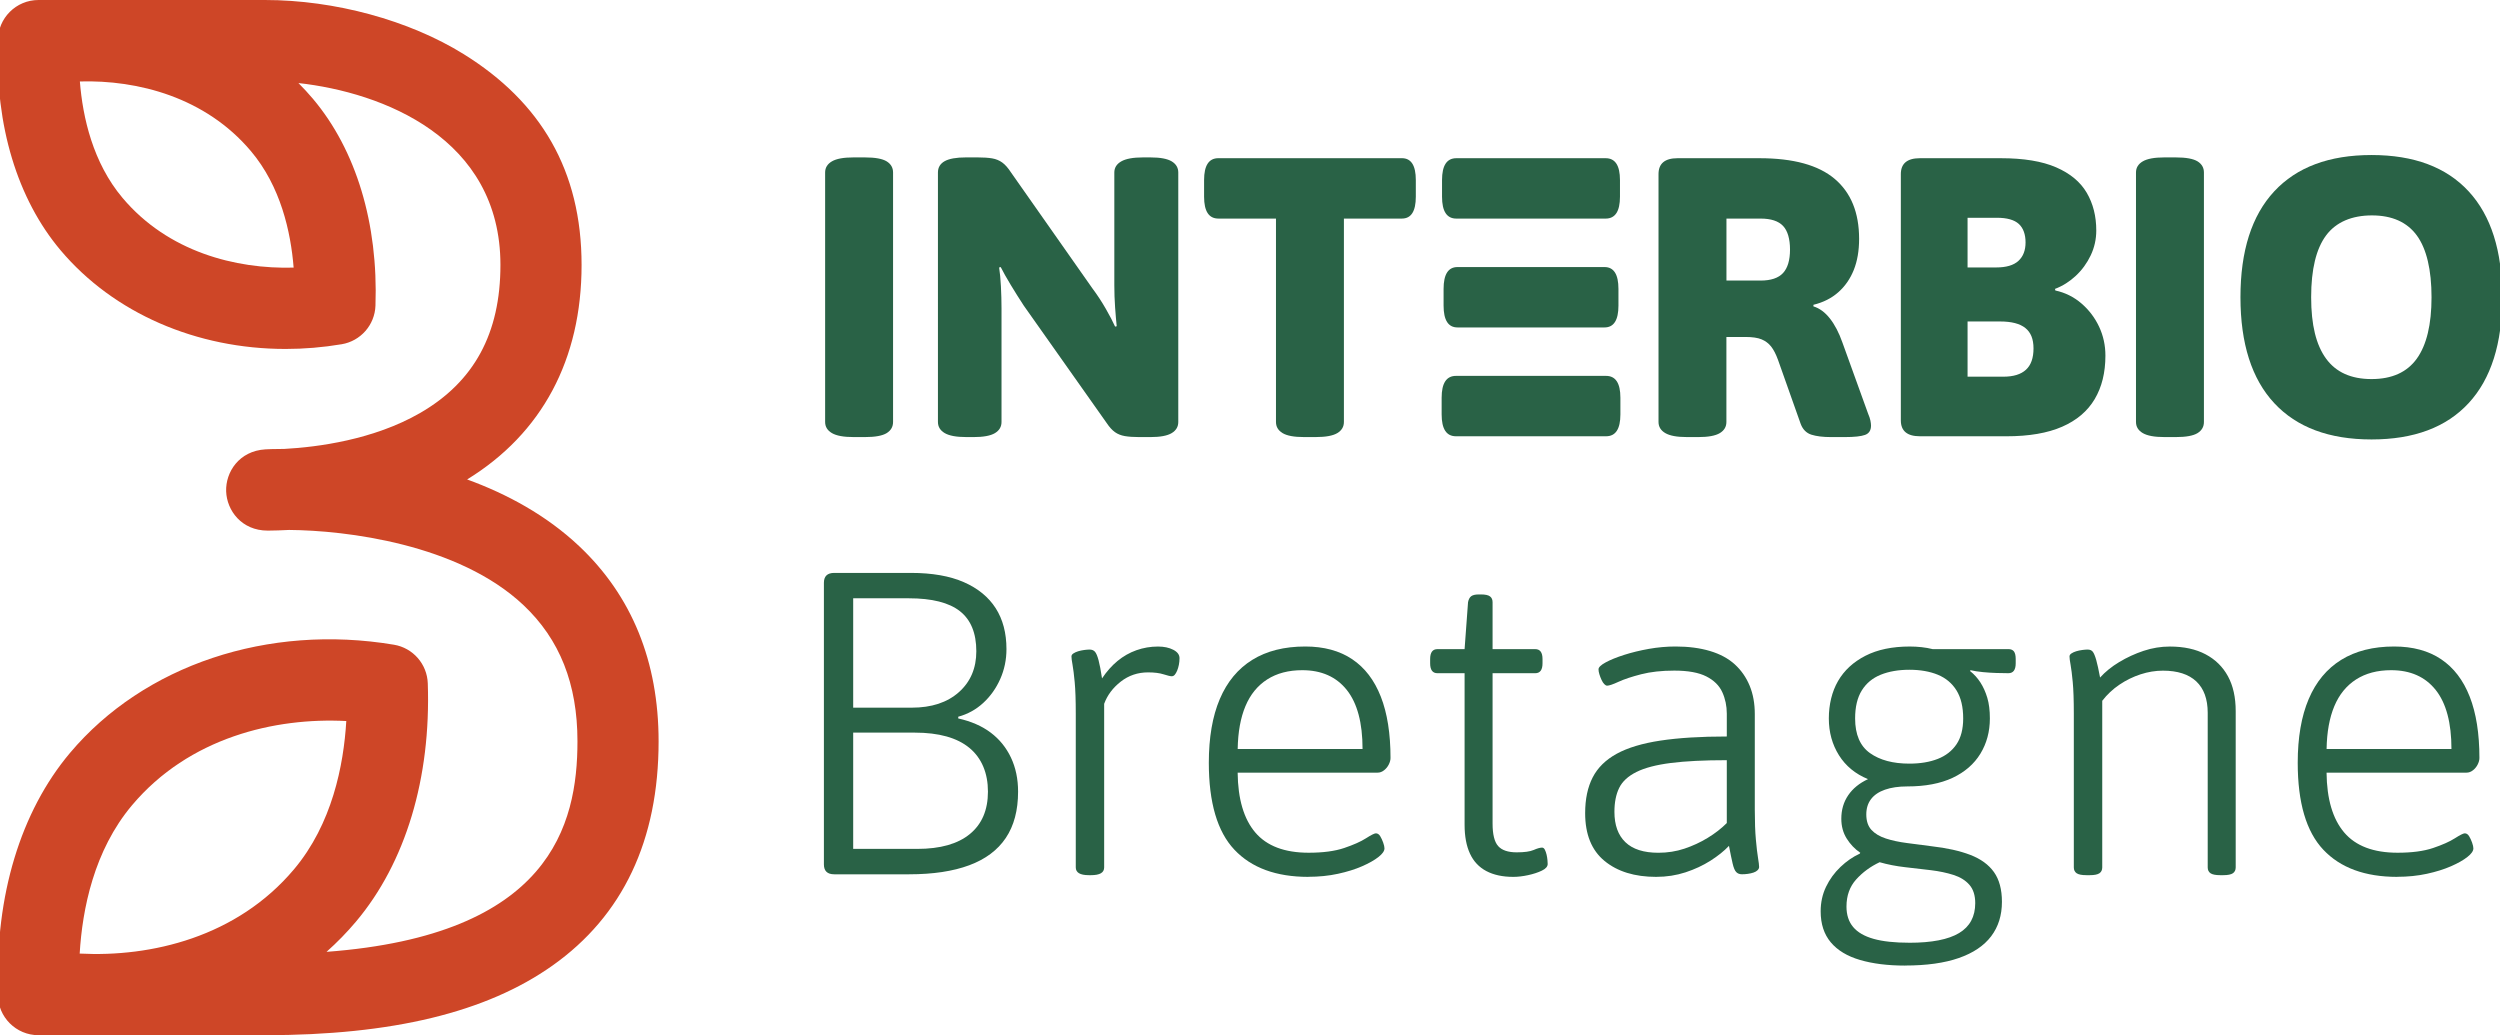 <?xml version="1.0" encoding="UTF-8"?>
<svg id="Calque_1" data-name="Calque 1" xmlns="http://www.w3.org/2000/svg" viewBox="0 0 1593.76 660">
  <defs>
    <style>
      .cls-1 {
        fill: #ce4627;
      }

      .cls-2 {
        fill: #296246;
      }
    </style>
  </defs>
  <path class="cls-1" d="M369.22,348.17c-20.97-19.78-46.13-33.3-71.42-42.52,47.75-29.33,72.96-76.5,72.96-136.72s-25.99-103.9-75.16-134.42C260.79,12.9,213.4,0,168.84,0H24.53C10.25,0-1.33,11.58-1.33,25.86c0,.54.05,1.06.08,1.59,0,.07-.01.13-.02.2-1.83,52.35,12.32,99.17,39.83,131.83,33.95,40.29,86.84,62.99,143.51,62.98,11.79,0,23.75-.98,35.73-3,12.12-2.03,21.14-12.32,21.56-24.6,1.83-52.35-12.32-99.17-39.83-131.83-2.95-3.5-6.06-6.85-9.28-10.08,53.61,5.97,128.78,34.87,128.78,115.96,0,43.61-16.75,74.48-51.22,94.38-29.6,17.09-65.32,21.74-86.52,22.9-6.88,0-11.19.23-12.08.28-16.84,1-25.47,14.55-25.04,26.8.43,12.17,9.85,25,26.47,25,.12,0,.24,0,.35,0,3.93-.04,8.39-.16,13.29-.42,36.08.27,108.01,8.86,149.44,47.94,23.15,21.84,34.41,50.24,34.41,86.82,0,53.63-17.54,123.53-159.97,134.2,6.7-5.97,12.99-12.39,18.78-19.27,31.62-37.54,47.88-91.49,45.77-151.92-.43-12.28-9.44-22.57-21.56-24.6-80.21-13.47-159.35,12.96-206.54,68.99C13.13,517.4-3.11,571.07-1.16,631.2c-.11.95-.17,1.9-.17,2.88,0,14.28,11.58,25.86,25.86,25.86h34.11c1.02.01,2.04.06,3.05.06,1.69,0,3.37-.03,5.05-.06h102.09c81.21,0,141.2-14.52,183.39-44.39,44.88-31.77,67.64-79.86,67.64-142.93,0-50.88-17.04-92.75-50.64-124.45ZM78.12,126.16h0c-18.9-22.44-25.39-51.34-27.2-74.23,36.89-1.06,80.09,10.04,109.07,44.44,18.9,22.44,25.39,51.34,27.2,74.23-36.91,1.03-80.09-10.04-109.07-44.44ZM84.17,513.34h0c36.36-43.16,91-56.05,136.59-53.68-1.67,28.26-9.06,65.71-33.37,94.57-36.36,43.16-90.98,56.06-136.59,53.68,1.67-28.27,9.06-65.71,33.37-94.57Z"/>
  <g>
    <g>
      <g>
        <path class="cls-2" d="M1023.63,100.86h-95.22c-6.07,0-9.11,4.64-9.11,13.93v10.63c0,9.29,3.04,13.93,9.11,13.93h95.22c6.07,0,9.11-4.64,9.11-13.93v-10.63c0-9.28-3.04-13.93-9.11-13.93Z"/>
        <path class="cls-2" d="M1023.89,239.63h-95.72c-6.08,0-9.12,4.65-9.12,13.92v10.64c0,9.29,3.04,13.93,9.12,13.93h95.72c6.08,0,9.12-4.64,9.12-13.93v-10.64c0-9.28-3.04-13.92-9.12-13.92Z"/>
        <path class="cls-2" d="M1022.9,170.25h-93.74c-5.91,0-8.87,4.65-8.87,13.93v10.63c0,9.29,2.96,13.93,8.87,13.93h93.74c5.91,0,8.87-4.64,8.87-13.93v-10.63c0-9.28-2.96-13.93-8.87-13.93Z"/>
      </g>
      <path class="cls-2" d="M544,278.63c-6.24,0-10.8-.85-13.67-2.54-2.87-1.69-4.31-4.05-4.31-7.09V109.97c0-3.04,1.43-5.4,4.31-7.09,2.87-1.69,7.43-2.53,13.67-2.53h7.35c6.58,0,11.22.85,13.93,2.53,2.7,1.69,4.05,4.05,4.05,7.09v159.04c0,3.04-1.35,5.4-4.05,7.09-2.71,1.69-7.35,2.54-13.93,2.54h-7.35Z"/>
      <path class="cls-2" d="M615.92,278.63c-6.25,0-10.81-.85-13.68-2.54-2.87-1.69-4.3-4.05-4.3-7.09V109.97c0-3.21,1.43-5.61,4.3-7.22,2.87-1.6,7.43-2.41,13.68-2.41h7.09c3.88,0,7.04.21,9.5.63,2.45.42,4.6,1.31,6.46,2.66,1.86,1.35,3.71,3.46,5.57,6.33l51.92,73.95c3.04,4.05,5.86,8.36,8.48,12.92,2.62,4.56,4.59,8.35,5.95,11.39l1.02-.25c-.34-3.21-.68-7.18-1.02-11.9-.34-4.72-.5-9.46-.5-14.18v-71.92c0-3.04,1.47-5.4,4.43-7.09,2.95-1.69,7.56-2.53,13.8-2.53h4.81c6.24,0,10.76.85,13.55,2.53,2.78,1.69,4.18,4.05,4.18,7.09v159.04c0,3.04-1.39,5.4-4.18,7.09-2.79,1.69-7.31,2.54-13.55,2.54h-7.34c-3.55,0-6.55-.22-8.99-.63-2.45-.42-4.56-1.27-6.33-2.53-1.77-1.27-3.5-3.17-5.19-5.7l-52.93-74.96c-2.87-4.39-5.66-8.82-8.36-13.29-2.7-4.47-4.81-8.23-6.33-11.27l-1.01.25c.5,3.21.89,7.22,1.14,12.03.25,4.82.38,9.5.38,14.05v72.43c0,3.04-1.39,5.4-4.18,7.09-2.78,1.69-7.39,2.54-13.8,2.54h-4.55Z"/>
      <path class="cls-2" d="M831.17,278.63c-6.24,0-10.76-.85-13.55-2.54-2.79-1.69-4.18-4.05-4.18-7.09v-129.66h-36.72c-6.08,0-9.11-4.64-9.11-13.93v-10.63c0-9.28,3.03-13.93,9.11-13.93h117c5.91,0,8.87,4.64,8.87,13.93v10.63c0,9.29-2.96,13.93-8.87,13.93h-36.97v129.66c0,3.04-1.39,5.4-4.18,7.09-2.79,1.69-7.39,2.54-13.8,2.54h-7.6Z"/>
      <path class="cls-2" d="M1075.29,278.63c-6.25,0-10.81-.85-13.68-2.54-2.87-1.69-4.3-4.05-4.3-7.09V110.99c0-6.75,4.05-10.13,12.15-10.13h52.17c21.61,0,37.6,4.39,47.99,13.17,10.38,8.78,15.57,21.52,15.57,38.24,0,7.59-1.14,14.22-3.42,19.88-2.28,5.66-5.57,10.38-9.88,14.18-4.3,3.8-9.58,6.46-15.83,7.98v1.01c3.89,1.18,7.39,3.76,10.51,7.72,3.12,3.97,5.78,9.07,7.98,15.32l16.46,45.59c.67,1.52,1.14,2.91,1.39,4.18.25,1.27.38,2.33.38,3.17,0,3.04-1.26,5.03-3.8,5.95-2.53.93-6.83,1.39-12.91,1.39h-8.87c-5.06,0-9.2-.51-12.4-1.52-3.21-1.02-5.49-3.3-6.84-6.84l-14.44-40.77c-1.35-3.71-2.83-6.59-4.43-8.61-1.61-2.03-3.63-3.55-6.08-4.56-2.45-1.02-5.87-1.52-10.26-1.52h-12.16v54.19c0,3.04-1.39,5.4-4.18,7.09-2.79,1.69-7.39,2.54-13.8,2.54h-7.34ZM1100.62,178.86h21.78c6.58,0,11.35-1.61,14.31-4.81,2.95-3.21,4.43-8.19,4.43-14.95s-1.48-11.94-4.43-15.07c-2.95-3.12-7.72-4.68-14.31-4.68h-21.78v39.51Z"/>
      <path class="cls-2" d="M1223.94,278.12c-8.1,0-12.15-3.38-12.15-10.13V110.99c0-6.75,4.05-10.13,12.15-10.13h51.66c14.52,0,26.25,1.94,35.2,5.82,8.95,3.89,15.45,9.29,19.5,16.21,4.06,6.92,6.08,14.94,6.08,24.06,0,5.57-1.18,10.85-3.54,15.83-2.37,4.98-5.53,9.33-9.5,13.04-3.97,3.71-8.4,6.5-13.29,8.36l.25,1.01c6.24,1.35,11.78,4.1,16.59,8.23,4.81,4.14,8.57,9.08,11.27,14.81,2.7,5.74,4.05,11.91,4.05,18.49,0,10.8-2.28,20.05-6.84,27.73-4.56,7.68-11.48,13.55-20.77,17.6-9.28,4.05-21.1,6.08-35.45,6.08h-55.21ZM1254.33,170.5h18.23c6.42,0,11.15-1.39,14.19-4.18,3.04-2.79,4.55-6.71,4.55-11.78s-1.43-9.16-4.3-11.78c-2.87-2.61-7.51-3.93-13.93-3.93h-18.74v31.66ZM1254.33,240.14h22.79c6.42,0,11.23-1.47,14.44-4.43,3.21-2.95,4.81-7.47,4.81-13.55s-1.73-10.26-5.19-13.04c-3.46-2.79-8.82-4.18-16.08-4.18h-20.77v35.2Z"/>
      <path class="cls-2" d="M1379.68,278.63c-6.24,0-10.8-.85-13.67-2.54-2.87-1.69-4.31-4.05-4.31-7.09V109.97c0-3.04,1.43-5.4,4.31-7.09,2.87-1.69,7.43-2.53,13.67-2.53h7.35c6.58,0,11.22.85,13.93,2.53,2.7,1.69,4.05,4.05,4.05,7.09v159.04c0,3.04-1.35,5.4-4.05,7.09-2.71,1.69-7.35,2.54-13.93,2.54h-7.35Z"/>
      <path class="cls-2" d="M1511.87,280.15c-27.01,0-47.69-7.72-62.05-23.17-14.35-15.45-21.52-37.94-21.52-67.49s7.17-52.04,21.52-67.49c14.35-15.45,35.03-23.17,62.05-23.17s47.65,7.72,61.91,23.17c14.27,15.45,21.4,37.95,21.4,67.49s-7.14,52.04-21.4,67.49c-14.27,15.45-34.91,23.17-61.91,23.17ZM1511.87,241.66c13,0,22.62-4.34,28.87-13.04,6.24-8.7,9.37-21.74,9.37-39.13s-3.13-30.85-9.37-39.38c-6.25-8.52-15.79-12.79-28.62-12.79s-22.92,4.27-29.25,12.79c-6.33,8.52-9.5,21.65-9.5,39.38s3.17,30.43,9.5,39.13c6.33,8.7,15.99,13.04,28.99,13.04Z"/>
    </g>
    <g>
      <path class="cls-2" d="M531.83,557.37c-4.39,0-6.59-2.1-6.59-6.31v-179.52c0-4.21,2.2-6.31,6.59-6.31h48.86c13.54,0,24.79,1.97,33.76,5.9,8.97,3.94,15.74,9.47,20.31,16.61,4.57,7.14,6.86,15.83,6.86,26.08,0,6.77-1.33,13.13-3.98,19.08-2.65,5.95-6.27,11.03-10.84,15.23-4.58,4.21-9.88,7.14-15.92,8.78v1.1c8.23,1.83,15.14,4.85,20.72,9.06,5.58,4.21,9.88,9.52,12.9,15.92,3.02,6.41,4.53,13.63,4.53,21.68,0,11.9-2.61,21.73-7.82,29.51-5.21,7.78-13,13.59-23.33,17.43-10.34,3.84-23.11,5.76-38.29,5.76h-47.76ZM543.9,451.14h37.33c12.63,0,22.65-3.29,30.06-9.88,7.41-6.59,11.12-15.28,11.12-26.08,0-11.53-3.48-20.04-10.43-25.53-6.96-5.49-17.84-8.24-32.66-8.24h-35.41v69.72ZM543.9,541.17h40.9c14.64,0,25.8-3.16,33.49-9.47,7.69-6.31,11.53-15.32,11.53-27.04s-3.94-21.36-11.8-27.86c-7.87-6.5-19.49-9.75-34.86-9.75h-39.25v74.12Z"/>
      <path class="cls-2" d="M694.05,557.92c-2.75,0-4.8-.41-6.18-1.23-1.37-.82-2.06-2.06-2.06-3.71v-97.99c0-8.6-.23-15.32-.69-20.18-.46-4.85-.92-8.51-1.37-10.98-.46-2.47-.69-4.25-.69-5.35,0-.73.41-1.37,1.24-1.92.82-.55,1.83-1,3.02-1.37,1.19-.36,2.47-.64,3.84-.82,1.37-.18,2.51-.28,3.43-.28,1.46,0,2.61.46,3.43,1.37.82.92,1.6,2.75,2.33,5.49.73,2.75,1.46,6.59,2.2,11.53,2.93-4.39,6.22-8.1,9.88-11.12,3.66-3.02,7.69-5.3,12.08-6.86,4.39-1.55,8.97-2.33,13.72-2.33,3.84,0,7.09.69,9.74,2.06,2.65,1.37,3.98,3.16,3.98,5.35,0,1.47-.14,2.88-.41,4.25-.28,1.37-.64,2.61-1.1,3.71-.46,1.1-.96,1.97-1.51,2.61-.55.64-1.19.96-1.92.96-.92,0-2.66-.41-5.22-1.23-2.56-.82-5.86-1.24-9.88-1.24-6.59,0-12.4,1.97-17.43,5.9-5.04,3.94-8.56,8.65-10.57,14.14v104.31c0,1.65-.69,2.88-2.06,3.71-1.37.82-3.53,1.23-6.45,1.23h-1.37Z"/>
      <path class="cls-2" d="M834.04,559.01c-20.5,0-36.19-5.76-47.08-17.29-10.89-11.53-16.33-30.01-16.33-55.45,0-16.1,2.33-29.65,7-40.63,4.67-10.98,11.57-19.3,20.72-24.98,9.15-5.67,20.4-8.51,33.76-8.51,11.89,0,21.86,2.7,29.92,8.1,8.05,5.4,14.14,13.36,18.25,23.88,4.12,10.52,6.18,23.56,6.18,39.11,0,1.28-.37,2.66-1.1,4.12-.73,1.46-1.74,2.7-3.02,3.7-1.28,1.01-2.66,1.51-4.12,1.51h-89.21c.18,16.84,3.93,29.56,11.25,38.15,7.32,8.6,18.66,12.9,34.04,12.9,9.15,0,16.7-1,22.65-3.02,5.94-2.01,10.57-4.07,13.86-6.18,3.29-2.1,5.39-3.16,6.31-3.16,1.1,0,2.01.6,2.75,1.78.73,1.19,1.37,2.57,1.92,4.12.55,1.56.82,2.79.82,3.7,0,1.65-1.28,3.48-3.84,5.49-2.57,2.02-6.04,3.98-10.43,5.9-4.39,1.92-9.52,3.53-15.37,4.8-5.86,1.28-12.17,1.92-18.94,1.92ZM789.03,477.49h79.6c0-16.65-3.34-29.19-10.02-37.61-6.68-8.41-16.15-12.63-28.41-12.63-8.78,0-16.24,1.97-22.37,5.9-6.13,3.94-10.75,9.61-13.86,17.02-3.11,7.41-4.76,16.52-4.94,27.31Z"/>
      <path class="cls-2" d="M964.7,559.01c-6.77,0-12.49-1.23-17.16-3.7-4.67-2.47-8.15-6.18-10.43-11.12-2.29-4.94-3.43-11.07-3.43-18.39v-96.62h-17.29c-3.11,0-4.67-2.1-4.67-6.31v-2.74c0-4.21,1.55-6.31,4.67-6.31h17.29l2.2-29.92c.36-1.83,1.05-3.11,2.06-3.84,1-.73,2.61-1.1,4.8-1.1h1.37c2.75,0,4.67.41,5.76,1.24,1.1.82,1.65,2.06,1.65,3.7v29.92h27.17c3.11,0,4.67,2.11,4.67,6.31v2.74c0,4.21-1.56,6.31-4.67,6.31h-27.17v95.8c0,6.96,1.19,11.76,3.57,14.41,2.38,2.66,6.31,3.98,11.8,3.98,4.94,0,8.55-.5,10.84-1.51,2.28-1,4.07-1.51,5.35-1.51.73,0,1.32.46,1.78,1.37.45.92.82,1.97,1.1,3.16.27,1.19.45,2.33.55,3.43.09,1.1.14,1.92.14,2.47,0,1.65-1.24,3.07-3.71,4.25-2.47,1.19-5.4,2.15-8.78,2.88-3.39.73-6.54,1.1-9.47,1.1Z"/>
      <path class="cls-2" d="M1055.83,559.01c-13.72,0-24.7-3.38-32.94-10.16-8.24-6.77-12.35-16.92-12.35-30.47,0-8.96,1.6-16.56,4.8-22.78,3.2-6.22,8.33-11.25,15.37-15.1,7.04-3.84,16.33-6.63,27.86-8.37,11.53-1.74,25.62-2.61,42.27-2.61v-14.55c0-4.94-.96-9.51-2.88-13.72-1.92-4.21-5.31-7.55-10.16-10.02-4.85-2.47-11.67-3.71-20.45-3.71-8.05,0-15.1.78-21.13,2.33-6.04,1.56-10.84,3.16-14.41,4.8-3.57,1.65-6,2.47-7.27,2.47-.55,0-1.15-.32-1.78-.96-.64-.64-1.24-1.55-1.78-2.74-.55-1.19-1.01-2.38-1.37-3.57-.37-1.19-.55-2.24-.55-3.16,0-1.28,1.51-2.75,4.53-4.39,3.02-1.65,6.95-3.25,11.8-4.8,4.85-1.55,10.11-2.83,15.78-3.84,5.67-1,11.34-1.51,17.02-1.51,8.23,0,15.55.96,21.96,2.88,6.4,1.92,11.67,4.76,15.78,8.51,4.12,3.75,7.27,8.28,9.47,13.59,2.2,5.31,3.29,11.35,3.29,18.12v60.94c0,7.69.23,14.05.69,19.08.45,5.04.91,8.92,1.37,11.67.45,2.74.69,4.67.69,5.76,0,.73-.32,1.42-.96,2.06-.64.64-1.51,1.15-2.61,1.51-1.1.37-2.29.64-3.57.82-1.28.18-2.56.27-3.84.27-1.47,0-2.66-.45-3.57-1.37-.92-.91-1.7-2.75-2.33-5.49-.64-2.75-1.42-6.49-2.33-11.25-3.11,3.29-7.05,6.45-11.8,9.47-4.76,3.02-10.07,5.49-15.92,7.41-5.86,1.92-12.08,2.88-18.67,2.88ZM1057.2,543.64c5.85,0,11.39-.87,16.61-2.61,5.21-1.74,10.16-4.02,14.82-6.86,4.67-2.83,8.74-5.99,12.21-9.47v-40.08c-14.46,0-26.35.6-35.68,1.78-9.33,1.19-16.65,3.11-21.96,5.76-5.31,2.66-8.97,6.04-10.98,10.16-2.02,4.12-3.02,9.2-3.02,15.24,0,8.42,2.33,14.87,7,19.35,4.67,4.49,11.67,6.73,21,6.73Z"/>
      <path class="cls-2" d="M1214.48,615.56c-10.98,0-20.54-1.19-28.68-3.57-8.14-2.38-14.37-6.13-18.67-11.25-4.3-5.13-6.45-11.71-6.45-19.76,0-5.67,1.14-10.89,3.43-15.65,2.29-4.76,5.35-8.96,9.19-12.63,3.84-3.66,7.96-6.5,12.35-8.51l.28-.55c-3.48-2.38-6.36-5.4-8.65-9.06-2.29-3.66-3.43-7.87-3.43-12.63,0-5.67,1.46-10.66,4.39-14.96,2.92-4.3,7.14-7.73,12.63-10.29-8.05-3.29-14.23-8.37-18.53-15.23-4.3-6.86-6.45-14.69-6.45-23.47s1.96-17.11,5.9-23.88c3.93-6.77,9.74-12.12,17.43-16.06,7.68-3.93,17.11-5.9,28.27-5.9,2.56,0,5.08.14,7.55.41,2.47.28,4.8.69,7,1.24h48.31c1.65,0,2.83.51,3.57,1.51.73,1.01,1.1,2.61,1.1,4.8v2.74c0,4.21-1.56,6.31-4.67,6.31-2.2,0-4.71-.04-7.55-.14-2.84-.09-5.72-.27-8.65-.55-2.93-.28-5.58-.69-7.96-1.24l-.27.55c2.56,2.02,4.76,4.44,6.59,7.27,1.83,2.84,3.29,6.09,4.39,9.75,1.1,3.66,1.65,8.05,1.65,13.17,0,8.42-2.02,15.92-6.04,22.51-4.03,6.59-9.93,11.71-17.7,15.37-7.78,3.66-17.43,5.49-28.96,5.49-5.49,0-10.2.69-14.14,2.06-3.94,1.37-6.91,3.39-8.92,6.04-2.02,2.65-3.02,5.9-3.02,9.74,0,4.21,1.1,7.51,3.29,9.88,2.2,2.38,5.26,4.21,9.2,5.49,3.93,1.28,8.41,2.24,13.45,2.88,5.03.64,10.29,1.33,15.78,2.06,9.7,1.1,17.88,2.93,24.57,5.49,6.68,2.57,11.71,6.22,15.1,10.98,3.38,4.76,5.08,11.07,5.08,18.94,0,8.6-2.29,15.92-6.86,21.96-4.58,6.04-11.44,10.66-20.59,13.86-9.15,3.2-20.59,4.8-34.31,4.8ZM1217.23,601.01c14.27,0,24.84-2.06,31.7-6.18,6.86-4.12,10.29-10.48,10.29-19.08,0-4.94-1.24-8.83-3.71-11.67-2.47-2.84-5.86-4.94-10.16-6.31-4.3-1.37-9.11-2.38-14.41-3.02-5.31-.64-10.8-1.28-16.47-1.92-5.67-.64-11.07-1.69-16.19-3.16-5.86,2.75-10.84,6.41-14.96,10.98-4.12,4.57-6.18,10.34-6.18,17.29,0,5.31,1.41,9.65,4.25,13.04,2.83,3.38,7.18,5.9,13.04,7.55,5.85,1.65,13.45,2.47,22.78,2.47ZM1217.23,486.82c6.95,0,12.99-1,18.12-3.02,5.12-2.01,9.1-5.12,11.94-9.33,2.83-4.21,4.25-9.7,4.25-16.47,0-7.32-1.42-13.26-4.25-17.84-2.84-4.57-6.82-7.91-11.94-10.02-5.13-2.1-11.16-3.16-18.12-3.16s-13.04,1.06-18.25,3.16c-5.22,2.11-9.24,5.45-12.08,10.02-2.84,4.58-4.25,10.52-4.25,17.84,0,10.25,3.16,17.62,9.47,22.1,6.31,4.49,14.68,6.72,25.12,6.72Z"/>
      <path class="cls-2" d="M1330.04,557.92c-2.93,0-4.99-.41-6.18-1.23-1.19-.82-1.79-2.06-1.79-3.71v-97.99c0-8.6-.23-15.32-.69-20.18-.46-4.85-.92-8.51-1.37-10.98-.46-2.47-.69-4.25-.69-5.35,0-.73.41-1.37,1.24-1.92.82-.55,1.83-1,3.02-1.37,1.19-.36,2.47-.64,3.84-.82,1.37-.18,2.51-.28,3.43-.28,1.46,0,2.56.46,3.29,1.37.73.92,1.46,2.66,2.2,5.22.73,2.57,1.55,6.31,2.47,11.25,3.29-3.66,7.36-6.95,12.22-9.88,4.85-2.92,10.02-5.3,15.51-7.14,5.49-1.83,11.07-2.74,16.74-2.74,8.97,0,16.56,1.65,22.78,4.94,6.22,3.29,10.98,7.96,14.27,14,3.29,6.04,4.94,13.45,4.94,22.23v99.64c0,1.65-.6,2.88-1.78,3.71-1.19.82-3.25,1.23-6.18,1.23h-1.92c-2.93,0-4.99-.41-6.18-1.23-1.19-.82-1.78-2.06-1.78-3.71v-98.54c0-8.78-2.43-15.46-7.27-20.04-4.85-4.57-11.94-6.86-21.27-6.86-4.76,0-9.52.78-14.27,2.33-4.76,1.56-9.24,3.75-13.45,6.59-4.21,2.84-7.87,6.27-10.98,10.29v106.23c0,1.65-.6,2.88-1.78,3.71-1.19.82-3.25,1.23-6.18,1.23h-2.2Z"/>
      <path class="cls-2" d="M1528.22,559.01c-20.5,0-36.19-5.76-47.08-17.29-10.89-11.53-16.33-30.01-16.33-55.45,0-16.1,2.33-29.65,7-40.63,4.67-10.98,11.57-19.3,20.72-24.98,9.15-5.67,20.4-8.51,33.76-8.51,11.89,0,21.86,2.7,29.92,8.1,8.05,5.4,14.14,13.36,18.25,23.88,4.12,10.52,6.18,23.56,6.18,39.11,0,1.28-.37,2.66-1.1,4.12-.73,1.46-1.74,2.7-3.02,3.7-1.28,1.01-2.66,1.51-4.12,1.51h-89.21c.18,16.84,3.93,29.56,11.25,38.15,7.32,8.6,18.66,12.9,34.04,12.9,9.15,0,16.7-1,22.65-3.02,5.94-2.01,10.57-4.07,13.86-6.18,3.29-2.1,5.39-3.16,6.31-3.16,1.1,0,2.01.6,2.75,1.78.73,1.19,1.37,2.57,1.92,4.12.55,1.56.82,2.79.82,3.7,0,1.65-1.28,3.48-3.84,5.49-2.57,2.02-6.04,3.98-10.43,5.9-4.39,1.92-9.52,3.53-15.37,4.8-5.86,1.28-12.17,1.92-18.94,1.92ZM1483.21,477.49h79.6c0-16.65-3.34-29.19-10.02-37.61-6.68-8.41-16.15-12.63-28.41-12.63-8.78,0-16.24,1.97-22.37,5.9-6.13,3.94-10.75,9.61-13.86,17.02-3.11,7.41-4.76,16.52-4.94,27.31Z"/>
    </g>
  </g>
</svg>